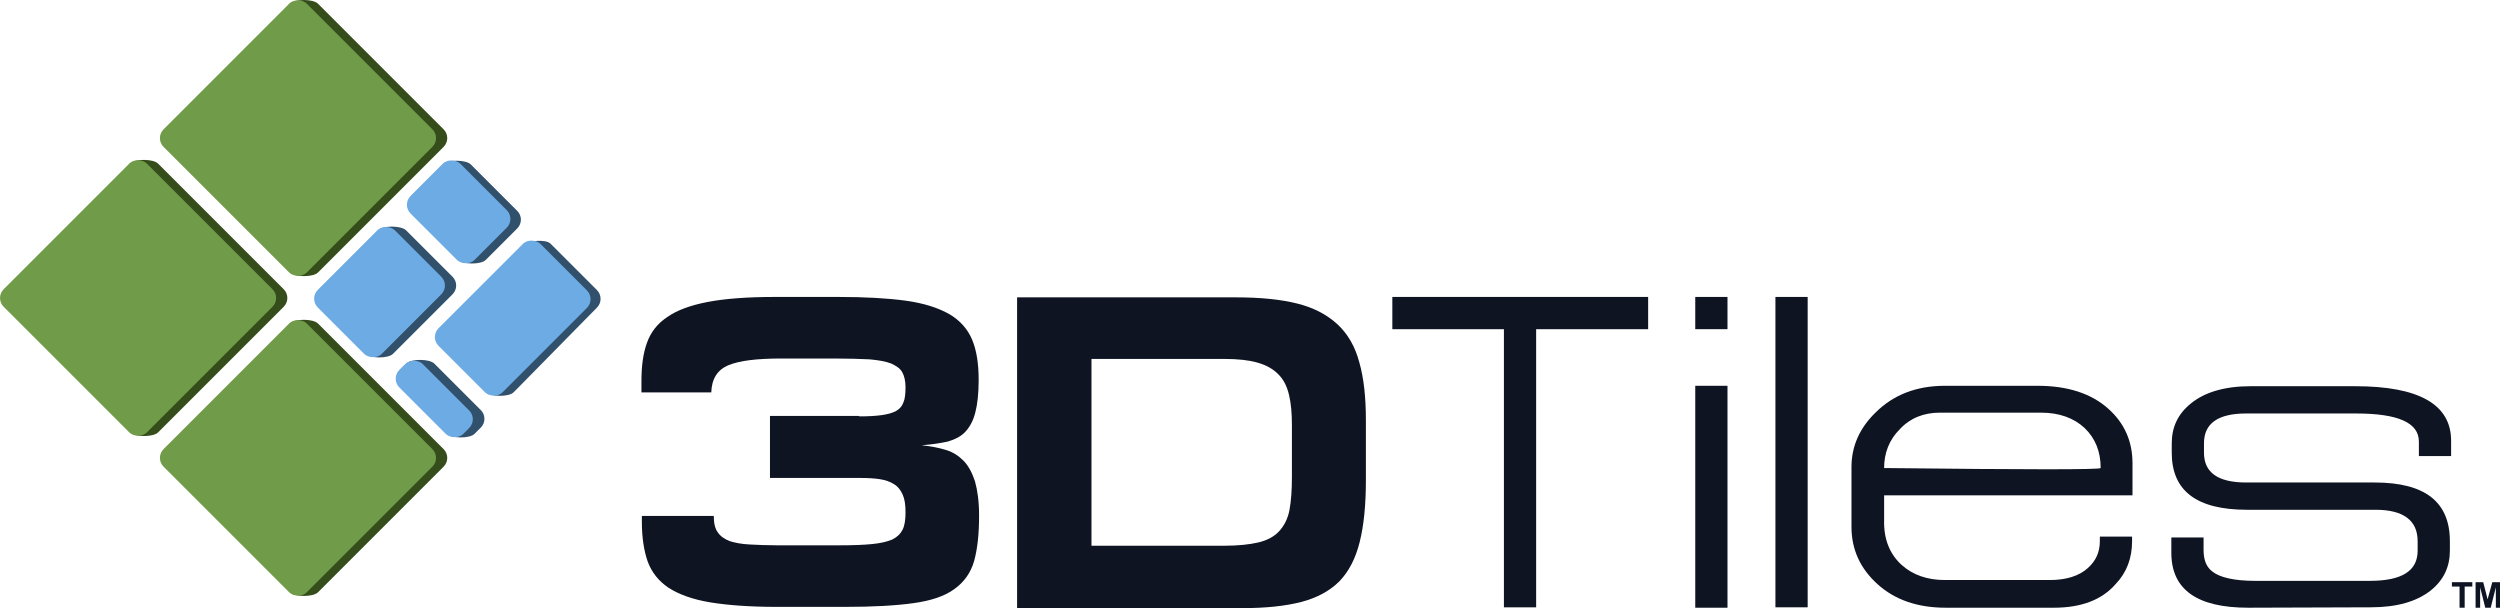 <?xml version="1.0" encoding="UTF-8" standalone="no"?>
<!-- Generator: Adobe Illustrator 21.0.0, SVG Export Plug-In . SVG Version: 6.00 Build 0)  -->

<svg
   xmlns:dc="http://purl.org/dc/elements/1.1/"
   xmlns:cc="http://creativecommons.org/ns#"
   xmlns:rdf="http://www.w3.org/1999/02/22-rdf-syntax-ns#"
   xmlns:svg="http://www.w3.org/2000/svg"
   xmlns="http://www.w3.org/2000/svg"
   xmlns:sodipodi="http://sodipodi.sourceforge.net/DTD/sodipodi-0.dtd"
   xmlns:inkscape="http://www.inkscape.org/namespaces/inkscape"
   version="1.1"
   id="Layer_1"
   x="0px"
   y="0px"
   viewBox="0 0 604.942 147.153"
   xml:space="preserve"
   sodipodi:docname="3DTiles_dark_color.svg"
   inkscape:version="0.92.4 (5da689c313, 2019-01-14)"
   width="604.942"
   height="147.153"><defs
   id="defs75">
	
	
	
<filter
   style="color-interpolation-filters:sRGB"
   inkscape:label="Drop Shadow"
   id="filter9843"
   x="-0.001"
   y="-0.001"
   width="1.051"
   height="1.045"><feFlood
     flood-opacity="0.498"
     flood-color="rgb(0,0,0)"
     result="flood"
     id="feFlood9833" /><feComposite
     in="flood"
     in2="SourceGraphic"
     operator="in"
     result="composite1"
     id="feComposite9835" /><feGaussianBlur
     in="composite1"
     stdDeviation="0"
     result="blur"
     id="feGaussianBlur9837" /><feOffset
     dx="2.4"
     dy="2.1"
     result="offset"
     id="feOffset9839" /><feComposite
     in="SourceGraphic"
     in2="offset"
     operator="over"
     result="composite2"
     id="feComposite9841" /></filter><filter
   style="color-interpolation-filters:sRGB"
   inkscape:label="Drop Shadow"
   id="filter9843-2"
   x="-0.001"
   y="-0.001"
   width="1.051"
   height="1.045"><feFlood
     flood-opacity="0.498"
     flood-color="rgb(0,0,0)"
     result="flood"
     id="feFlood9833-1" /><feComposite
     in="flood"
     in2="SourceGraphic"
     operator="in"
     result="composite1"
     id="feComposite9835-1" /><feGaussianBlur
     in="composite1"
     stdDeviation="0"
     result="blur"
     id="feGaussianBlur9837-9" /><feOffset
     dx="2.4"
     dy="2.1"
     result="offset"
     id="feOffset9839-6" /><feComposite
     in="SourceGraphic"
     in2="offset"
     operator="over"
     result="composite2"
     id="feComposite9841-8" /></filter></defs><sodipodi:namedview
   id="namedview73"
   pagecolor="#ffffff"
   bordercolor="#666666"
   borderopacity="1.0"
   inkscape:pageshadow="2"
   inkscape:pageopacity="0.0"
   inkscape:pagecheckerboard="0"
   showgrid="true"
   inkscape:zoom="1.8843374"
   inkscape:cx="322.40899"
   inkscape:cy="159.12715"
   inkscape:window-width="1920"
   inkscape:window-height="1017"
   inkscape:window-x="1912"
   inkscape:window-y="-8"
   inkscape:window-maximized="1"
   inkscape:current-layer="g74"
   inkscape:snap-global="false"><inkscape:grid
     type="xygrid"
     id="grid3431"
     originx="-38.661"
     originy="-51.3" /></sodipodi:namedview>
<style
   type="text/css"
   id="style2">
	.st0{fill:#7A9C49;}
	.st1{fill:#344D1B;}
	.st2{fill:#6DABE4;}
	.st3{fill:#31506B;}
</style>
<g
   id="g8"
   transform="translate(-12.887,-12.747)">
		<path
   d="m 220.8,113.5 c 2.2,0 4,-0.1 5.4,-0.3 1.4,-0.2 2.6,-0.5 3.5,-1 0.9,-0.5 1.5,-1.2 1.8,-2.1 0.4,-0.9 0.5,-2.2 0.5,-3.7 0,-1.5 -0.3,-2.7 -0.8,-3.6 -0.5,-0.9 -1.4,-1.5 -2.7,-2.1 -1.3,-0.5 -3,-0.8 -5.2,-1 -2.2,-0.1 -5,-0.2 -8.4,-0.2 h -13 c -5.8,0 -10,0.5 -12.7,1.6 -2.7,1.1 -4.1,3.3 -4.2,6.6 h -16.9 v -2.8 c 0,-3.5 0.4,-6.6 1.3,-9.1 0.9,-2.6 2.5,-4.7 4.9,-6.3 2.4,-1.7 5.7,-2.9 9.9,-3.7 4.2,-0.8 9.6,-1.2 16.3,-1.2 h 15.1 c 6.6,0 12,0.3 16.4,0.9 4.4,0.6 7.8,1.7 10.5,3.2 2.6,1.5 4.5,3.6 5.6,6.2 1.1,2.6 1.6,5.9 1.6,9.8 0,3.2 -0.3,5.9 -0.8,7.8 -0.5,2 -1.3,3.5 -2.4,4.7 -1.1,1.2 -2.6,1.9 -4.3,2.4 -1.8,0.4 -3.9,0.7 -6.3,0.9 2.2,0.2 4.1,0.6 5.8,1.1 1.7,0.5 3.1,1.4 4.3,2.6 1.2,1.2 2.1,2.9 2.8,5 0.6,2.1 1,4.9 1,8.3 0,4.5 -0.4,8.1 -1.2,11 -0.8,2.8 -2.4,5.1 -4.8,6.8 -2.3,1.7 -5.6,2.8 -9.9,3.4 -4.3,0.6 -9.8,0.9 -16.6,0.9 h -16.4 c -6.6,0 -11.9,-0.4 -16.2,-1.1 -4.2,-0.7 -7.5,-1.9 -10,-3.5 -2.4,-1.6 -4.1,-3.7 -5.1,-6.4 -0.9,-2.6 -1.4,-5.8 -1.4,-9.6 v -1.4 h 17.4 c 0,1.7 0.3,3.1 1,4 0.6,0.9 1.6,1.6 2.9,2.1 1.3,0.4 2.8,0.7 4.8,0.8 1.9,0.1 4.1,0.2 6.6,0.2 h 15.3 c 3.1,0 5.7,-0.1 7.7,-0.3 2.1,-0.2 3.7,-0.6 4.9,-1.1 1.2,-0.6 2,-1.4 2.5,-2.4 0.5,-1 0.7,-2.4 0.7,-4.2 0,-1.8 -0.2,-3.2 -0.7,-4.3 -0.5,-1.1 -1.2,-2 -2.1,-2.5 -0.9,-0.6 -2.1,-1 -3.4,-1.2 -1.3,-0.2 -2.9,-0.3 -4.7,-0.3 h -21.9 v -15 h 21.6 z"
   id="path4"
   style="fill:#0e1422;fill-opacity:1"
   inkscape:connector-curvature="0" />
		<path
   d="m 326.8,86.2 c 4,1 7.2,2.7 9.7,5 2.5,2.3 4.3,5.4 5.3,9.2 1.1,3.8 1.6,8.5 1.6,14 V 129 c 0,6 -0.5,10.9 -1.5,14.9 -1,4 -2.6,7.1 -4.9,9.5 -2.3,2.3 -5.4,4 -9.2,5 -3.9,1 -8.6,1.5 -14.3,1.5 H 259 V 84.7 h 53 c 5.9,0 10.8,0.5 14.8,1.5 z m -9.4,57.8 c 2.1,-0.5 3.8,-1.4 5,-2.7 1.2,-1.3 2.1,-3 2.5,-5.1 0.4,-2.1 0.6,-4.8 0.6,-8 v -12.5 c 0,-2.9 -0.2,-5.3 -0.7,-7.4 -0.5,-2.1 -1.3,-3.7 -2.6,-5 -1.3,-1.3 -2.9,-2.2 -5,-2.8 -2.1,-0.6 -4.8,-0.9 -8,-0.9 H 277 v 45.2 h 32.2 c 3.3,0 6.1,-0.3 8.2,-0.8 z"
   id="path6"
   style="fill:#0e1422;fill-opacity:1"
   inkscape:connector-curvature="0" />
	</g><g
   id="g20"
   transform="translate(-12.887,-12.747)">
		<path
   d="m 349.8,92.4 v -7.8 h 61.9 v 7.8 h -27.1 v 67.3 h -7.8 V 92.4 Z"
   id="path10"
   style="fill:#0e1422;fill-opacity:1"
   inkscape:connector-curvature="0" />
		<path
   d="m 423.1,92.4 v -7.8 h 7.8 v 7.8 z m 0,67.4 v -53.7 h 7.8 v 53.7 z"
   id="path12"
   style="fill:#0e1422;fill-opacity:1"
   inkscape:connector-curvature="0" />
		<path
   d="M 442.5,159.8 V 84.6 h 7.8 v 75.1 h -7.8 z"
   id="path14"
   style="fill:#0e1422;fill-opacity:1"
   inkscape:connector-curvature="0" />
		<path
   d="m 509.9,159.8 h -26.2 c -6.8,0 -12.3,-1.9 -16.5,-5.7 -4.2,-3.8 -6.3,-8.4 -6.3,-13.9 v -14.4 c 0,-5 1.9,-9.4 5.8,-13.2 4.3,-4.3 9.9,-6.5 16.8,-6.5 h 22.4 c 7.4,0 13.1,1.9 17.2,5.6 3.8,3.4 5.8,7.8 5.8,13.1 v 7.8 c 1.5,0 -3.7,0 -15.5,0 -11.9,0 -21.5,0 -29,0 -3.3,0 -8.5,0 -15.6,0 v 6.1 c -0.1,4.6 1.4,8.2 4.3,10.8 2.7,2.4 6.2,3.6 10.4,3.6 h 25.4 c 4,0 7.1,-1 9.2,-2.9 1.9,-1.7 2.9,-3.8 2.9,-6.5 v -1.1 h 7.8 v 1.1 c 0,4.1 -1.3,7.6 -4,10.4 -3.3,3.8 -8.3,5.7 -14.9,5.7 z M 521.2,126 c 0,-4 -1.3,-7.2 -3.9,-9.7 -2.6,-2.4 -6.1,-3.7 -10.5,-3.7 h -24.5 c -3.9,0 -7.2,1.3 -9.7,4 -2.6,2.6 -3.8,5.8 -3.8,9.4 34.9,0.4 52.4,0.4 52.4,0 z"
   id="path16"
   style="fill:#0e1422;fill-opacity:1"
   inkscape:connector-curvature="0" />
		<path
   d="m 586.6,159.7 -29.7,0.1 c -12.4,0 -18.6,-4.4 -18.6,-13.3 v -3.7 h 7.8 v 3 c 0,2.5 0.7,4.2 2.2,5.3 1.8,1.4 5.3,2.2 10.3,2.2 h 27.7 c 7.8,0 11.6,-2.4 11.6,-7.3 v -2.3 c 0,-5 -3.4,-7.6 -10.2,-7.6 h -31.1 c -12.2,0 -18.2,-4.6 -18.2,-13.8 V 120 c 0,-3.9 1.5,-7.1 4.6,-9.6 3.4,-2.8 8.3,-4.2 14.5,-4.2 h 25.3 c 15.4,0 23.2,4.4 23.2,13.2 v 3.7 h -7.8 v -3.5 c 0,-4.6 -5.1,-6.8 -15.2,-6.8 h -26.6 c -6.8,0 -10.2,2.4 -10.2,7.2 v 2.3 c 0,4.8 3.4,7.2 10.2,7.2 h 31.1 c 12.2,0 18.2,4.7 18.2,14.2 v 2.3 c 0,3.9 -1.5,7.1 -4.6,9.6 -3.4,2.7 -8.2,4.1 -14.5,4.1 z"
   id="path18"
   style="fill:#0e1422;fill-opacity:1"
   inkscape:connector-curvature="0" />
	</g>
<g
   id="g27572-4"
   transform="translate(-40.464,-139.091)"><g
     id="g27680"
     transform="translate(-93.897,-62.621)"><path
       id="rect2060-8-5"
       style="fill:#344d1b;fill-opacity:1;stroke:none;stroke-width:0.1"
       d="m 135.465,271.687 30.406,-30.406 c 1.175,-1.175 5.56,-1.163 6.735,0.012 l 30.406,30.406 c 1.175,1.175 1.175,3.067 0,4.243 l -30.406,30.406 c -1.175,1.175 -5.56,1.163 -6.735,-0.012 L 135.465,275.93 c -1.175,-1.175 -1.175,-3.067 0,-4.243 z"
       sodipodi:nodetypes="sssssssss"
       inkscape:connector-curvature="0" /><rect
       style="fill:#709c49;fill-opacity:1;stroke:none;stroke-width:0.1;stroke-miterlimit:4;stroke-dasharray:none;stroke-opacity:1"
       id="rect2060-96"
       width="49"
       height="49"
       x="-99.489"
       y="287.751"
       rx="3"
       ry="3"
       transform="rotate(-45)" /><path
       id="rect2060-8-4-0"
       style="fill:#344d1b;fill-opacity:1;stroke:none;stroke-width:0.1"
       d="m 174.158,310.38 30.406,-30.406 c 1.175,-1.175 5.56,-1.163 6.735,0.012 l 30.406,30.406 c 1.175,1.175 1.175,3.067 0,4.243 l -30.406,30.406 c -1.175,1.175 -5.56,1.163 -6.735,-0.012 l -30.406,-30.406 c -1.175,-1.175 -1.175,-3.067 0,-4.243 z"
       sodipodi:nodetypes="sssssssss"
       inkscape:connector-curvature="0" /><rect
       style="fill:#709c49;fill-opacity:1;stroke:none;stroke-width:0.1;stroke-miterlimit:4;stroke-dasharray:none;stroke-opacity:1"
       id="rect2060-99-8"
       width="49"
       height="49"
       x="-99.489"
       y="342.471"
       rx="3"
       ry="3"
       transform="rotate(-45)" /><path
       id="rect2060-8-1-0"
       style="fill:#344d1b;fill-opacity:1;stroke:none;stroke-width:0.1"
       d="m 174.158,232.994 30.406,-30.406 c 1.175,-1.175 5.56,-1.163 6.735,0.012 l 30.406,30.406 c 1.175,1.175 1.175,3.067 0,4.243 l -30.406,30.406 c -1.175,1.175 -5.56,1.163 -6.735,-0.012 l -30.406,-30.406 c -1.175,-1.175 -1.175,-3.067 0,-4.243 z"
       sodipodi:nodetypes="sssssssss"
       inkscape:connector-curvature="0" /><rect
       style="fill:#709c49;fill-opacity:1;stroke:none;stroke-width:0.1;stroke-miterlimit:4;stroke-dasharray:none;stroke-opacity:1"
       id="rect2060-9-83"
       width="49"
       height="49"
       x="-44.769"
       y="287.751"
       rx="3"
       ry="3"
       transform="rotate(-45)" /><path
       id="rect2060-9-8-8-0"
       style="fill:#31506b;fill-opacity:1;stroke:none;stroke-width:0.1;stroke-opacity:1"
       d="m 211.494,271.825 14.419,-14.419 c 1.175,-1.175 5.542,-1.134 6.718,0.041 l 11.234,11.234 c 1.175,1.175 1.175,3.067 0,4.243 l -14.419,14.419 c -1.175,1.175 -5.542,1.134 -6.718,-0.041 l -11.234,-11.234 c -1.175,-1.175 -1.175,-3.067 0,-4.243 z"
       sodipodi:nodetypes="sssssssss"
       inkscape:connector-curvature="0" /><rect
       style="fill:#6dabe4;fill-opacity:1;stroke:none;stroke-width:0.1;stroke-miterlimit:4;stroke-dasharray:none;stroke-opacity:1"
       id="rect2060-9-8-2"
       width="26.391"
       height="21.888"
       x="-45.86"
       y="341.617"
       rx="3"
       ry="3"
       transform="rotate(-45)" /><path
       id="rect2060-9-8-8-89-6"
       style="fill:#31506b;fill-opacity:1;stroke:none;stroke-width:0.1;stroke-opacity:1"
       d="m 240.711,281.109 20.098,-19.998 c 1.178,-1.172 5.592,-1.615 6.767,-0.44 l 11.234,11.234 c 1.175,1.175 1.166,3.058 0,4.243 l -20.148,20.479 c -1.166,1.185 -5.542,1.134 -6.718,-0.041 l -11.234,-11.234 c -1.175,-1.175 -1.178,-3.07 0,-4.243 z"
       sodipodi:nodetypes="sssssssss"
       inkscape:connector-curvature="0" /><rect
       style="fill:#6dabe4;fill-opacity:1;stroke:none;stroke-width:0.1;stroke-miterlimit:4;stroke-dasharray:none;stroke-opacity:1"
       id="rect2060-9-8-5-0"
       width="34.881"
       height="21.911"
       x="-31.765"
       y="368.841"
       rx="3"
       ry="3"
       transform="rotate(-45)" /><path
       id="rect2060-9-8-8-8-5"
       style="fill:#31506b;fill-opacity:1;stroke:none;stroke-width:0.1;stroke-opacity:1"
       d="m 233.944,249.096 7.63,-7.63 c 1.175,-1.175 5.542,-1.134 6.718,0.041 l 11.234,11.234 c 1.175,1.175 1.175,3.067 0,4.243 l -7.63,7.63 c -1.175,1.175 -5.542,1.134 -6.718,-0.041 l -11.234,-11.234 c -1.175,-1.175 -1.175,-3.067 0,-4.243 z"
       sodipodi:nodetypes="sssssssss"
       inkscape:connector-curvature="0" /><rect
       style="fill:#6dabe4;fill-opacity:1;stroke:none;stroke-width:0.1;stroke-miterlimit:4;stroke-dasharray:none;stroke-opacity:1"
       id="rect2060-9-8-1-5"
       width="17.037"
       height="21.888"
       x="-13.913"
       y="341.42"
       rx="3"
       ry="3"
       transform="rotate(-45)" /><path
       id="rect2060-9-8-8-8-0-4"
       style="fill:#31506b;fill-opacity:1;stroke:none;stroke-width:0.1;stroke-opacity:1"
       d="m 231.229,291.183 1.521,-1.521 c 1.175,-1.175 5.542,-1.134 6.718,0.041 l 11.234,11.234 c 1.175,1.175 1.175,3.067 0,4.243 l -1.521,1.521 c -1.175,1.175 -5.542,1.134 -6.718,-0.041 l -11.234,-11.234 c -1.175,-1.175 -1.175,-3.067 0,-4.243 z"
       sodipodi:nodetypes="sssssssss"
       inkscape:connector-curvature="0" /><rect
       style="fill:#6dabe4;fill-opacity:1;stroke:none;stroke-width:0.1;stroke-miterlimit:4;stroke-dasharray:none;stroke-opacity:1"
       id="rect2060-9-8-1-6-9"
       width="8.016"
       height="21.888"
       x="-45.593"
       y="369.26"
       rx="3"
       ry="3"
       transform="rotate(-45)" /></g></g><g
   transform="translate(-2.188,-3.997)"
   id="g74"
   style="fill:#0e1422;fill-opacity:1"><polygon
     class="st0"
     points="595.49,144.87 600.43,144.87 600.43,145.93 598.58,145.93 598.58,151.05 597.34,151.05 597.34,145.93 595.49,145.93 "
     id="polygon70"
     style="fill:#0e1422;fill-opacity:1" /><path
     inkscape:connector-curvature="0"
     class="st0"
     d="m 601.22,151.05 v -6.18 h 1.85 l 1.06,4.15 0.65,-2.36 c 0.132,-0.451 0.486,-1.791 0.486,-1.791 0,0 1.267,0.001 1.864,0.001 v 0 6.18 h -1.005 v -4.94 l -1.24,4.94 h -1.32 l -1.24,-4.94 v 4.94 z"
     id="path72"
     style="fill:#0e1422;fill-opacity:1"
     sodipodi:nodetypes="cccccccccccccccc" /></g></svg>